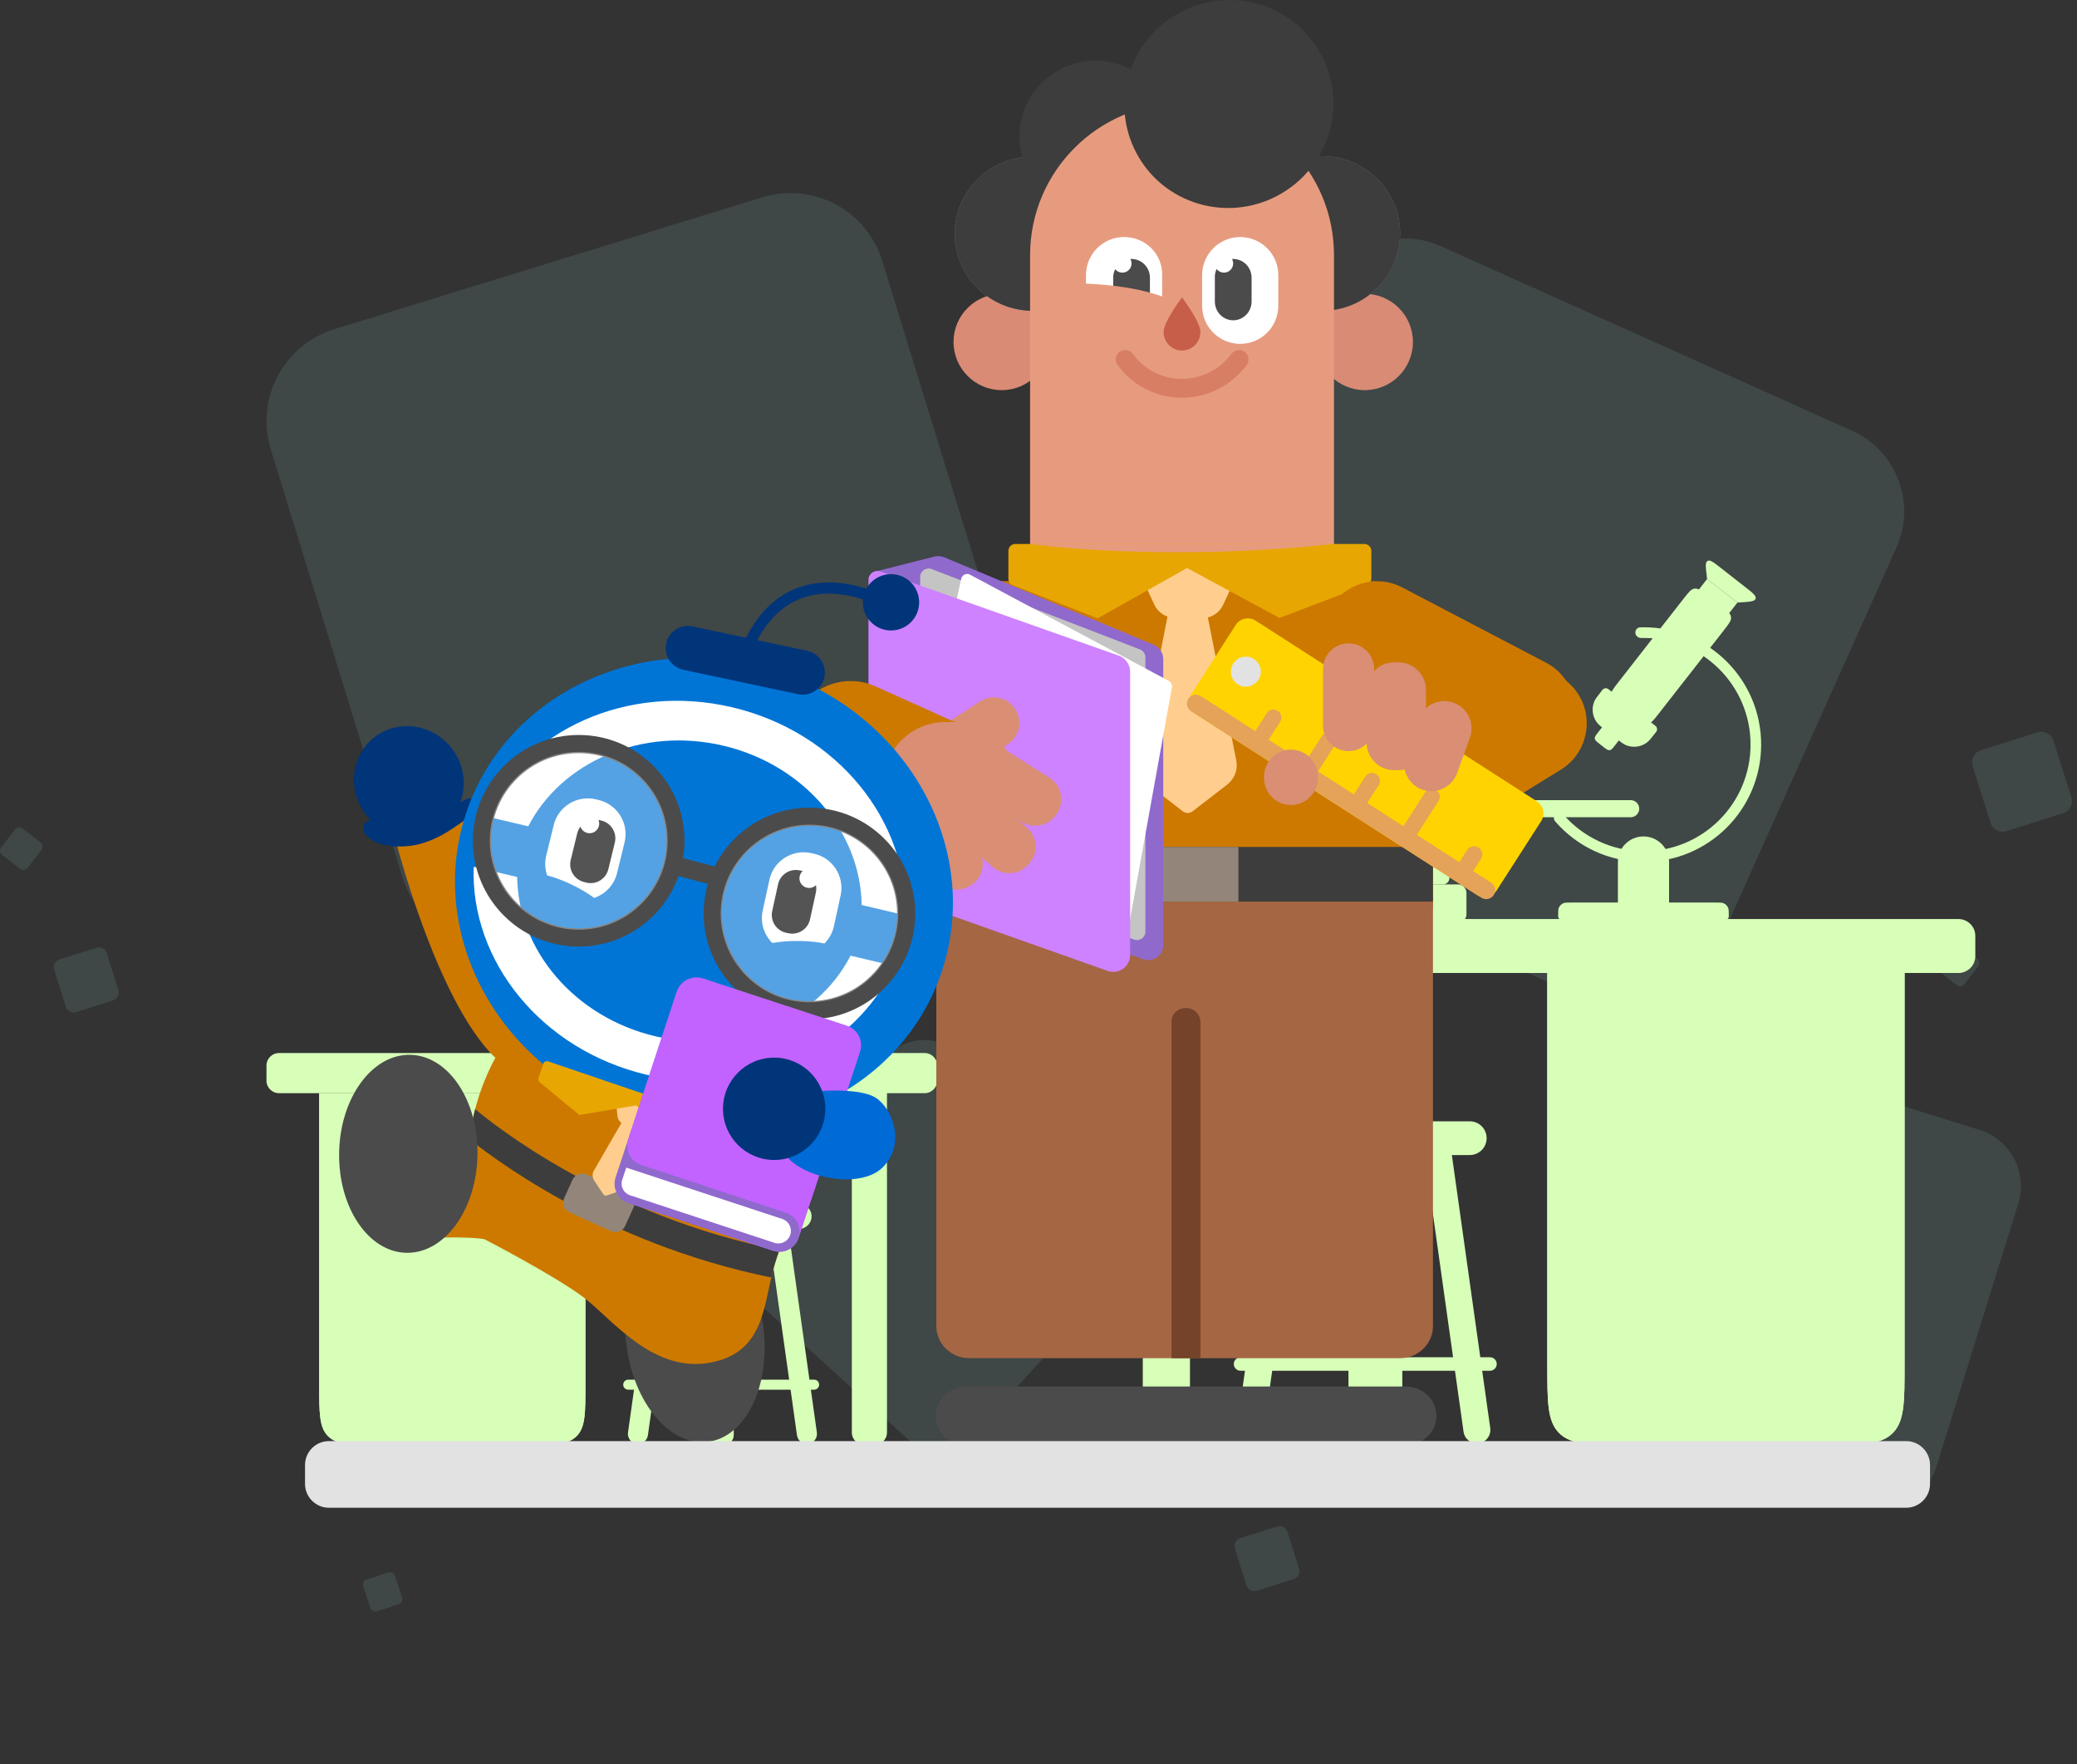 <svg width="405" height="344" viewBox="0 0 405 344" fill="none" xmlns="http://www.w3.org/2000/svg">
<rect x="0" y="0" width="405" height="344" fill="#333333" stroke="none"/>
<g clip-path="url(#clip0_9119_142)">
<path opacity="0.1" d="M101.921 183.463L185.328 157.768C195.225 154.719 200.775 144.224 197.727 134.322L172.043 50.877C168.996 40.975 158.505 35.423 148.608 38.472L65.201 64.167C55.303 67.216 49.754 77.712 52.801 87.614L78.485 171.059C81.532 180.953 92.023 186.513 101.921 183.463Z" fill="#B3FAFA"/>
<path opacity="0.1" d="M230.938 159.646L311.067 195.605C319.756 199.501 329.954 195.62 333.848 186.927L369.791 106.762C373.686 98.069 369.807 87.867 361.117 83.97L280.989 48.011C272.299 44.115 262.102 47.996 258.207 56.689L222.264 136.854C218.37 145.54 222.249 155.75 230.938 159.646Z" fill="#B3FAFA"/>
<path opacity="0.1" d="M312.158 277.449L363.247 293.357C369.312 295.243 375.754 291.855 377.64 285.795L393.541 234.683C395.426 228.615 392.04 222.17 385.983 220.284L334.893 204.376C328.828 202.489 322.386 205.877 320.501 211.937L304.6 263.05C302.714 269.117 306.101 275.562 312.158 277.449Z" fill="#B3FAFA"/>
<path opacity="0.1" d="M115.971 245.339L88.971 255.026C85.769 256.173 82.237 254.51 81.09 251.307L71.408 224.295C70.261 221.092 71.924 217.558 75.125 216.41L102.125 206.724C105.326 205.576 108.859 207.24 110.006 210.443L119.688 237.454C120.843 240.658 119.18 244.192 115.971 245.339Z" fill="#B3FAFA"/>
<path opacity="0.1" d="M22.042 195.059L14.861 197.323C14.007 197.593 13.099 197.115 12.829 196.268L10.567 189.084C10.297 188.229 10.774 187.321 11.621 187.051L18.802 184.788C19.656 184.518 20.564 184.995 20.834 185.842L23.097 193.027C23.366 193.881 22.889 194.79 22.042 195.059Z" fill="#B3FAFA"/>
<path opacity="0.1" d="M402.283 158.569L391.246 162.049C389.938 162.465 388.545 161.734 388.129 160.425L384.65 149.383C384.235 148.074 384.966 146.68 386.274 146.264L397.311 142.784C398.619 142.368 400.012 143.1 400.428 144.409L403.907 155.45C404.322 156.759 403.591 158.161 402.283 158.569Z" fill="#B3FAFA"/>
<path opacity="0.1" d="M252.261 307.887L245.08 310.151C244.226 310.421 243.318 309.943 243.048 309.096L240.785 301.912C240.516 301.058 240.993 300.149 241.84 299.879L249.021 297.616C249.875 297.346 250.783 297.824 251.053 298.671L253.315 305.855C253.585 306.709 253.108 307.618 252.261 307.887Z" fill="#B3FAFA"/>
<path opacity="0.1" d="M385.75 188.399L383.033 191.895C382.679 192.349 382.017 192.434 381.563 192.08L378.069 189.362C377.614 189.007 377.53 188.345 377.884 187.891L380.601 184.395C380.955 183.941 381.617 183.856 382.071 184.21L385.565 186.921C386.019 187.275 386.104 187.937 385.75 188.399Z" fill="#B3FAFA"/>
<path opacity="0.1" d="M8.093 165.714L5.377 169.209C5.022 169.664 4.361 169.748 3.907 169.394L0.412 166.676C-0.042 166.322 -0.126 165.66 0.228 165.205L2.944 161.71C3.299 161.255 3.96 161.171 4.414 161.525L7.909 164.243C8.363 164.589 8.447 165.252 8.093 165.714Z" fill="#B3FAFA"/>
<path opacity="0.1" d="M77.013 307.232L78.414 311.436C78.599 311.983 78.299 312.584 77.752 312.761L73.55 314.162C73.004 314.347 72.403 314.047 72.226 313.5L70.825 309.296C70.641 308.749 70.941 308.149 71.487 307.971L75.69 306.57C76.236 306.385 76.836 306.678 77.013 307.232Z" fill="#B3FAFA"/>
<path opacity="0.1" d="M217.211 74.03L214.494 77.526C214.14 77.98 213.478 78.065 213.024 77.71L209.53 74.992C209.075 74.638 208.991 73.976 209.345 73.522L212.062 70.026C212.416 69.572 213.078 69.487 213.532 69.841L217.026 72.559C217.48 72.913 217.565 73.576 217.211 74.03Z" fill="#B3FAFA"/>
<path opacity="0.1" d="M176.696 280.304L144.625 251.075C140.823 247.61 140.546 241.712 144.009 237.901L173.225 205.815C176.688 202.011 182.584 201.734 186.394 205.199L218.465 234.428C222.267 237.893 222.544 243.791 219.081 247.603L189.865 279.688C186.394 283.5 180.498 283.777 176.696 280.304Z" fill="#B3FAFA"/>
</g>
<g clip-path="url(#clip1_9119_142)">
<path d="M301.711 189.703H371.38V265.939C371.38 273.374 371.38 277.092 369.069 279.403C366.757 281.714 363.04 281.714 355.604 281.714H317.487C310.051 281.714 306.333 281.714 304.022 279.403C301.711 277.092 301.711 273.374 301.711 265.939V189.703Z" fill="#D7FFB8"/>
<path d="M301.711 189.703H371.38V265.939C371.38 273.374 371.38 277.092 369.069 279.403C366.757 281.714 363.04 281.714 355.604 281.714H317.487C310.051 281.714 306.333 281.714 304.022 279.403C301.711 277.092 301.711 273.374 301.711 265.939V189.703Z" fill="#D7FFB8"/>
<path d="M212.975 179.186H381.885C383.703 179.186 385.172 180.655 385.172 182.473V186.415C385.172 188.233 383.703 189.703 381.885 189.703H212.975C211.157 189.703 209.688 188.233 209.688 186.415V182.473C209.696 180.655 211.166 179.186 212.975 179.186Z" fill="#D7FFB8"/>
<path d="M245.842 218.621H286.594C288.412 218.621 289.882 220.09 289.882 221.909C289.882 223.727 288.412 225.197 286.594 225.197H245.842C244.024 225.197 242.555 223.727 242.555 221.909C242.555 220.09 244.024 218.621 245.842 218.621Z" fill="#D7FFB8"/>
<path d="M241.903 264.621H290.538C291.263 264.621 291.854 265.212 291.854 265.938C291.854 266.664 291.263 267.255 290.538 267.255H241.903C241.177 267.255 240.586 266.664 240.586 265.938C240.586 265.212 241.177 264.621 241.903 264.621Z" fill="#D7FFB8"/>
<path d="M226.124 185.752H228.748C230.567 185.752 232.036 187.221 232.036 189.04V278.426C232.036 280.244 230.567 281.714 228.748 281.714H226.124C224.305 281.714 222.836 280.244 222.836 278.426V189.04C222.836 187.23 224.305 185.752 226.124 185.752Z" fill="#D7FFB8"/>
<path d="M267.53 185.752H270.155C271.973 185.752 273.442 187.221 273.442 189.04V278.426C273.442 280.244 271.973 281.714 270.155 281.714H267.53C265.711 281.714 264.242 280.244 264.242 278.426V189.04C264.242 187.23 265.711 185.752 267.53 185.752Z" fill="#D7FFB8"/>
<path d="M252.208 218.925C253.641 219.131 254.644 220.457 254.447 221.89L246.394 279.161C246.188 280.603 244.862 281.598 243.428 281.401C241.995 281.195 240.992 279.869 241.189 278.435L249.242 221.165C249.439 219.723 250.774 218.719 252.208 218.925Z" fill="#D7FFB8"/>
<path d="M265.562 218.621C267.014 218.621 268.187 219.795 268.187 221.246V279.081C268.187 280.532 267.014 281.706 265.562 281.706C264.111 281.706 262.938 280.532 262.938 279.081V221.246C262.938 219.795 264.111 218.621 265.562 218.621Z" fill="#D7FFB8"/>
<path d="M279.569 218.925C278.136 219.131 277.132 220.457 277.329 221.89L285.383 279.161C285.589 280.594 286.915 281.598 288.348 281.401C289.781 281.195 290.785 279.869 290.588 278.435L282.534 221.165C282.337 219.723 281.011 218.719 279.569 218.925Z" fill="#D7FFB8"/>
<path d="M114.165 213.146H62.242V269.969C62.242 275.514 62.242 278.283 63.962 280.003C65.682 281.723 68.459 281.723 73.996 281.723H102.402C107.948 281.723 110.716 281.723 112.436 280.003C114.156 278.283 114.156 275.505 114.156 269.969V213.146H114.165Z" fill="#D7FFB8"/>
<path d="M114.165 213.146H62.242V269.969C62.242 275.514 62.242 278.283 63.962 280.003C65.682 281.723 68.459 281.723 73.996 281.723H102.402C107.948 281.723 110.716 281.723 112.436 280.003C114.156 278.283 114.156 275.505 114.156 269.969V213.146H114.165Z" fill="#D7FFB8"/>
<path d="M180.298 205.309H54.407C53.054 205.309 51.961 206.402 51.961 207.754V210.693C51.961 212.045 53.054 213.138 54.407 213.138H180.298C181.651 213.138 182.744 212.045 182.744 210.693V207.754C182.753 206.41 181.651 205.309 180.298 205.309Z" fill="#D7FFB8"/>
<path d="M155.807 234.701H125.438C124.085 234.701 122.992 235.794 122.992 237.147C122.992 238.5 124.085 239.592 125.438 239.592H155.807C157.159 239.592 158.252 238.5 158.252 237.147C158.261 235.794 157.159 234.701 155.807 234.701Z" fill="#D7FFB8"/>
<path d="M158.745 268.994H122.5C121.962 268.994 121.523 269.433 121.523 269.971C121.523 270.508 121.962 270.947 122.5 270.947H158.745C159.283 270.947 159.722 270.508 159.722 269.971C159.731 269.433 159.292 268.994 158.745 268.994Z" fill="#D7FFB8"/>
<path d="M170.509 210.209H168.547C167.194 210.209 166.102 211.302 166.102 212.655V279.278C166.102 280.63 167.194 281.723 168.547 281.723H170.509C171.862 281.723 172.955 280.63 172.955 279.278V212.655C172.955 211.302 171.862 210.209 170.509 210.209Z" fill="#D7FFB8"/>
<path d="M139.642 210.209H137.68C136.327 210.209 135.234 211.302 135.234 212.655V279.278C135.234 280.63 136.327 281.723 137.68 281.723H139.642C140.995 281.723 142.088 280.63 142.088 279.278V212.655C142.088 211.302 140.995 210.209 139.642 210.209Z" fill="#D7FFB8"/>
<path d="M151.069 234.934C149.994 235.086 149.25 236.072 149.403 237.147L155.405 279.833C155.557 280.908 156.542 281.652 157.617 281.499C158.692 281.347 159.436 280.362 159.284 279.287L153.282 236.6C153.129 235.525 152.135 234.782 151.069 234.934Z" fill="#D7FFB8"/>
<path d="M141.118 234.701C140.034 234.701 139.156 235.579 139.156 236.663V279.771C139.156 280.854 140.034 281.732 141.118 281.732C142.202 281.732 143.08 280.854 143.08 279.771V236.663C143.071 235.579 142.193 234.701 141.118 234.701Z" fill="#D7FFB8"/>
<path d="M130.672 234.934C131.747 235.086 132.491 236.072 132.338 237.147L126.336 279.833C126.184 280.908 125.199 281.652 124.124 281.499C123.049 281.347 122.305 280.362 122.457 279.287L128.459 236.6C128.612 235.525 129.597 234.782 130.672 234.934Z" fill="#D7FFB8"/>
<path d="M246.854 172.432H284.282C285.204 172.432 285.948 173.175 285.948 174.098V178.255C285.948 179.177 285.204 179.921 284.282 179.921H246.854C245.931 179.921 245.188 179.177 245.188 178.255V174.098C245.187 173.184 245.94 172.432 246.854 172.432Z" fill="#D7FFB8"/>
<path d="M249.769 168.273H281.374C282.063 168.273 282.619 168.829 282.619 169.519V171.185C282.619 171.875 282.063 172.43 281.374 172.43H249.769C249.079 172.43 248.523 171.875 248.523 171.185V169.519C248.523 168.838 249.079 168.273 249.769 168.273Z" fill="#D7FFB8"/>
<path fill-rule="evenodd" clip-rule="evenodd" d="M304.049 158.475C303.162 158.475 302.66 159.469 303.242 160.141C307.435 164.978 313.625 168.042 320.541 168.042C333.172 168.042 343.412 157.803 343.412 145.171C343.412 132.54 333.172 122.301 320.541 122.301C320.308 122.301 320.075 122.301 319.842 122.31C319.296 122.328 318.884 122.776 318.884 123.322C318.884 123.922 319.403 124.397 320.004 124.388C320.183 124.379 320.362 124.379 320.55 124.379C332.035 124.379 341.342 133.687 341.342 145.171C341.342 156.656 332.035 165.964 320.55 165.964C314.315 165.964 308.716 163.213 304.9 158.869C304.676 158.618 304.371 158.475 304.049 158.475Z" fill="#D7FFB8"/>
<path d="M303.828 178.432C303.828 177.689 303.828 177.312 303.945 177.017C304.115 176.587 304.455 176.255 304.876 176.085C305.172 175.969 305.548 175.969 306.292 175.969H334.636C335.379 175.969 335.756 175.969 336.051 176.085C336.472 176.255 336.813 176.587 336.983 177.017C337.099 177.312 337.099 177.689 337.099 178.432C337.099 178.692 337.099 178.826 337.055 178.925C336.992 179.077 336.875 179.194 336.732 179.248C336.625 179.292 336.499 179.292 336.239 179.292H304.697C304.437 179.292 304.303 179.292 304.204 179.248C304.052 179.185 303.936 179.068 303.882 178.925C303.828 178.826 303.828 178.692 303.828 178.432Z" fill="#D7FFB8"/>
<path d="M315.477 168.068C315.477 165.309 317.707 163.078 320.466 163.078C323.226 163.078 325.456 165.309 325.456 168.068V176.193C325.456 176.605 325.456 176.811 325.358 176.955C325.313 177.017 325.259 177.071 325.196 177.116C325.053 177.214 324.847 177.214 324.435 177.214H316.498C316.086 177.214 315.88 177.214 315.736 177.116C315.674 177.071 315.62 177.017 315.575 176.955C315.477 176.811 315.477 176.605 315.477 176.193V168.068Z" fill="#D7FFB8"/>
<path d="M328.312 116.692C329.28 115.455 329.764 114.837 330.444 114.757C331.125 114.676 331.743 115.16 332.98 116.118L335.604 118.17C336.841 119.137 337.459 119.621 337.539 120.302C337.62 120.983 337.136 121.601 336.178 122.837L323.376 139.222C322.409 140.458 321.925 141.076 321.244 141.157C320.563 141.238 319.945 140.754 318.709 139.795L316.084 137.744C314.848 136.776 314.23 136.293 314.149 135.612C314.069 134.931 314.552 134.313 315.511 133.077L328.312 116.692Z" fill="#D7FFB8"/>
<path d="M312.676 141.426L315.955 143.988L314.934 145.296C314.45 145.914 314.208 146.227 313.868 146.263C313.527 146.308 313.214 146.066 312.595 145.582L311.942 145.072C311.323 144.588 311.019 144.346 310.974 144.006C310.929 143.665 311.171 143.352 311.655 142.734L312.676 141.426Z" fill="#D7FFB8"/>
<path d="M312.297 134.717C312.458 134.511 312.539 134.412 312.619 134.349C312.852 134.17 313.175 134.134 313.443 134.251C313.542 134.296 313.649 134.376 313.847 134.529L322.59 141.355C322.796 141.516 322.895 141.597 322.957 141.677C323.136 141.91 323.172 142.233 323.056 142.502C323.011 142.6 322.93 142.708 322.778 142.905C321.981 143.917 321.587 144.428 321.148 144.759C319.965 145.655 318.388 145.843 317.018 145.27C316.516 145.055 316.006 144.66 314.993 143.863L313.246 142.502C312.234 141.704 311.723 141.31 311.392 140.871C310.496 139.689 310.308 138.112 310.881 136.741C311.105 136.24 311.508 135.738 312.297 134.717Z" fill="#D7FFB8"/>
<path d="M332.878 112.875L338.781 117.489L336.99 119.782L331.086 115.168L332.878 112.875Z" fill="#D7FFB8"/>
<path d="M332.791 112.186C332.585 110.493 332.478 109.642 332.962 109.364C333.445 109.087 334.117 109.615 335.47 110.672L340.325 114.47C341.777 115.599 342.502 116.173 342.332 116.719C342.162 117.265 341.248 117.328 339.403 117.445L338.775 117.48L332.872 112.876L332.791 112.186Z" fill="#D7FFB8"/>
<path d="M293.016 157.668C293.016 156.745 293.759 156.002 294.682 156.002H317.974C318.896 156.002 319.64 156.745 319.64 157.668C319.64 158.582 318.896 159.334 317.974 159.334H294.682C293.759 159.334 293.016 158.591 293.016 157.668Z" fill="#D7FFB8"/>
<path fill-rule="evenodd" clip-rule="evenodd" d="M267.091 188.276H194.905C188.123 188.276 182.578 182.731 182.578 175.949V125.639C182.578 118.858 188.123 113.312 194.905 113.312H267.091C273.872 113.312 279.418 118.858 279.418 125.639V175.949C279.418 182.731 273.872 188.276 267.091 188.276Z" fill="#CD7900"/>
<path d="M195.327 76.064C200.514 76.064 204.724 71.862 204.724 66.675C204.724 61.489 200.523 57.287 195.327 57.287C190.14 57.287 185.93 61.489 185.93 66.675C185.939 71.853 190.14 76.064 195.327 76.064Z" fill="#D98B75"/>
<path d="M266.116 76.064C271.303 76.064 275.513 71.862 275.513 66.675C275.513 61.489 271.312 57.287 266.116 57.287C260.929 57.287 256.719 61.489 256.719 66.675C256.728 71.853 260.929 76.064 266.116 76.064Z" fill="#D98B75"/>
<path d="M188.983 264.807H273.012C276.515 264.807 279.418 261.985 279.418 258.59V175.797H182.578V258.59C182.578 261.985 185.481 264.807 188.983 264.807Z" fill="#A56644"/>
<path fill-rule="evenodd" clip-rule="evenodd" d="M235.519 120.381L241.073 148.304C241.414 150.015 240.733 151.807 239.362 152.918L232.617 158.123C232.016 158.633 231.165 158.633 230.565 158.123L223.82 152.918C222.368 151.807 221.768 150.015 222.109 148.304L227.663 120.211C226.471 119.781 225.531 118.93 225.02 117.739L223.228 113.895C222.118 111.504 223.228 108.771 225.531 107.66C226.131 107.41 226.812 107.23 227.493 107.23H236.119C238.681 107.23 240.814 109.363 240.814 111.925C240.814 112.605 240.643 113.295 240.384 113.887L238.592 117.73C238.001 119.1 236.89 120.041 235.519 120.381Z" fill="#FFCE8E"/>
<path d="M279.418 165.129H182.578V175.798H279.418V165.129Z" fill="#3D3D3D"/>
<path d="M241.482 165.129H219.875V175.798H241.482V165.129Z" fill="#938579"/>
<path fill-rule="evenodd" clip-rule="evenodd" d="M234.076 264.808V199.26C234.076 197.764 232.795 196.527 231.263 196.527C229.642 196.527 228.36 197.773 228.441 199.26V264.808H234.076Z" fill="#744329"/>
<path fill-rule="evenodd" clip-rule="evenodd" d="M201.366 60.594C192.999 60.594 186.164 53.848 186.164 45.562C186.164 37.276 192.999 30.53 201.366 30.53C209.733 30.53 216.569 37.276 216.569 45.562C216.569 53.848 209.733 60.594 201.366 60.594ZM257.813 60.594C249.446 60.594 242.611 53.848 242.611 45.481C242.611 37.114 249.446 30.449 257.813 30.449C266.18 30.449 273.015 37.195 273.015 45.481C273.006 53.768 266.18 60.594 257.813 60.594Z" fill="#807A7A"/>
<path fill-rule="evenodd" clip-rule="evenodd" d="M201.366 60.594C192.999 60.594 186.164 53.848 186.164 45.562C186.164 37.276 192.999 30.53 201.366 30.53C209.733 30.53 216.569 37.276 216.569 45.562C216.569 53.848 209.733 60.594 201.366 60.594ZM257.813 60.594C249.446 60.594 242.611 53.848 242.611 45.481C242.611 37.114 249.446 30.449 257.813 30.449C266.18 30.449 273.015 37.195 273.015 45.481C273.006 53.768 266.18 60.594 257.813 60.594Z" fill="#3D3D3D"/>
<path d="M206.648 13.563C199.445 17.397 196.695 26.302 200.502 33.468C204.31 40.626 213.241 43.331 220.444 39.497C227.646 35.663 230.396 26.758 226.589 19.592C222.782 12.425 213.85 9.729 206.648 13.563Z" fill="#3D3D3D"/>
<path fill-rule="evenodd" clip-rule="evenodd" d="M230.485 20.139C246.878 20.139 260.119 33.37 260.119 49.764V110.062H200.859V49.773C200.859 33.379 214.18 20.139 230.485 20.139Z" fill="#E79B7E"/>
<path fill-rule="evenodd" clip-rule="evenodd" d="M219.184 46.215C215.081 46.215 211.758 49.547 211.758 53.641V59.617C211.758 63.719 215.09 67.043 219.184 67.043C223.287 67.043 226.611 63.711 226.611 59.617V53.641C226.7 49.547 223.377 46.215 219.184 46.215Z" fill="white"/>
<path fill-rule="evenodd" clip-rule="evenodd" d="M220.646 50.488C218.684 50.488 217.062 52.11 217.062 54.161V58.775C217.062 60.826 218.684 62.448 220.646 62.448C222.608 62.448 224.229 60.826 224.229 58.775V54.161C224.229 52.11 222.608 50.488 220.646 50.488Z" fill="#4B4B4B"/>
<path fill-rule="evenodd" clip-rule="evenodd" d="M241.833 46.215C245.936 46.215 249.259 49.547 249.259 53.641V59.617C249.259 63.719 245.927 67.043 241.833 67.043C237.73 67.043 234.406 63.711 234.406 59.617V53.641C234.406 49.547 237.739 46.215 241.833 46.215Z" fill="white"/>
<path fill-rule="evenodd" clip-rule="evenodd" d="M240.47 50.488C242.432 50.488 244.053 52.11 244.053 54.161V58.775C244.053 60.826 242.432 62.448 240.47 62.448C238.508 62.448 236.886 60.826 236.886 58.775V54.161C236.797 52.11 238.418 50.488 240.47 50.488Z" fill="#4B4B4B"/>
<path d="M211.031 62.01C216.926 62.27 221.45 63.031 224.782 64.312" stroke="#E79B7E" stroke-width="13.495" stroke-linecap="round" stroke-linejoin="round"/>
<path d="M219.406 70.08L219.747 70.51C224.441 76.485 233.068 77.426 239.043 72.732C239.984 71.961 240.835 71.11 241.605 70.089" stroke="#D87E64" stroke-width="3.684" stroke-linecap="round" stroke-linejoin="round"/>
<path fill-rule="evenodd" clip-rule="evenodd" d="M197.978 106.057H266.035C266.805 106.057 267.405 106.657 267.405 107.418V112.713C267.405 113.313 267.065 113.824 266.554 113.994L249.48 120.48L231.464 110.742L214.04 120.56L197.476 114.074C196.966 113.904 196.625 113.394 196.625 112.793V107.499C196.607 106.657 197.208 106.057 197.978 106.057Z" fill="#E7A601"/>
<path d="M230.118 2.409C220.165 7.703 216.349 19.985 221.599 29.857C226.848 39.73 239.166 43.438 249.119 38.144C259.071 32.849 262.888 20.568 257.638 10.695C252.388 0.832 240.071 -2.885 230.118 2.409Z" fill="#3D3D3D"/>
<path fill-rule="evenodd" clip-rule="evenodd" d="M188.512 270.326H274.091C277.406 270.326 280.093 272.888 280.093 276.051C280.093 279.213 277.406 281.775 274.091 281.775H188.423C185.108 281.775 182.43 279.213 182.43 276.051C182.421 272.888 185.198 270.326 188.512 270.326Z" fill="#4B4B4B"/>
<path fill-rule="evenodd" clip-rule="evenodd" d="M230.483 68.343C232.463 68.343 234.075 66.722 234.075 64.715C234.075 62.718 230.483 57.978 230.483 57.978C230.483 57.978 226.891 62.718 226.891 64.715C226.891 66.722 228.503 68.343 230.483 68.343Z" fill="#C75E49"/>
<path d="M238.667 53.158C239.656 53.158 240.458 52.355 240.458 51.366C240.458 50.376 239.656 49.574 238.667 49.574C237.677 49.574 236.875 50.376 236.875 51.366C236.875 52.355 237.677 53.158 238.667 53.158Z" fill="white"/>
<path d="M218.854 53.158C219.844 53.158 220.646 52.355 220.646 51.366C220.646 50.376 219.844 49.574 218.854 49.574C217.865 49.574 217.062 50.376 217.062 51.366C217.062 52.355 217.865 53.158 218.854 53.158Z" fill="white"/>
<path fill-rule="evenodd" clip-rule="evenodd" d="M200.859 106.057C200.859 106.057 225.871 109.685 260.119 106.057H200.859Z" fill="#E79B7E"/>
<path d="M171.133 111.316L182.223 108.512C182.841 108.351 183.504 108.405 184.096 108.646L224.972 125.712C226.092 126.178 226.827 127.28 226.827 128.498V184.246C226.827 186.297 224.775 187.722 222.849 187.005L171.133 167.655V111.316Z" fill="#9069CD"/>
<path d="M181.678 110.948L222.286 126.616C222.922 126.858 223.343 127.476 223.343 128.157V181.638C223.343 182.794 222.197 183.591 221.113 183.188L180.505 168.057C179.86 167.815 179.43 167.197 179.43 166.508V112.489C179.43 111.324 180.594 110.527 181.678 110.948Z" fill="#C4C4C4"/>
<path d="M189.144 112.041L227.907 132.753C228.363 132.995 228.605 133.505 228.516 134.007L219.244 185.374C219.109 186.091 218.366 186.521 217.676 186.279L175.572 171.139C175.008 170.942 174.685 170.351 174.819 169.769L187.433 112.838C187.603 112.068 188.454 111.674 189.144 112.041Z" fill="white"/>
<path d="M169.344 113.054V170.486C169.344 171.856 170.213 173.084 171.503 173.55L215.99 189.298C218.131 190.051 220.37 188.465 220.37 186.199V130.988C220.37 129.564 219.475 128.292 218.122 127.817L171.664 111.415C170.535 111.011 169.344 111.853 169.344 113.054Z" fill="#CE82FF"/>
<path d="M181.131 149.191L181.024 149.021C179.582 146.772 180.236 143.753 182.484 142.311L191.183 136.721C193.431 135.279 196.45 135.933 197.892 138.181L198 138.352C199.442 140.6 198.788 143.619 196.54 145.061L187.841 150.651C185.593 152.094 182.574 151.44 181.131 149.191Z" fill="#DA8E74"/>
<path d="M188.859 147.874L189.011 147.641C190.462 145.339 193.535 144.64 195.846 146.091L204.643 151.627C206.946 153.079 207.644 156.151 206.193 158.463L206.041 158.696C204.59 160.998 201.517 161.697 199.206 160.245L190.409 154.709C188.106 153.249 187.407 150.176 188.859 147.874Z" fill="#DA8E74"/>
<path d="M185.246 155.185L185.434 154.97C187.226 152.919 190.379 152.713 192.431 154.504L200.252 161.349C202.303 163.14 202.509 166.294 200.717 168.345L200.529 168.56C198.738 170.611 195.584 170.818 193.533 169.026L185.712 162.182C183.661 160.381 183.446 157.237 185.246 155.185Z" fill="#DA8E74"/>
<path d="M180.479 154.378L180.667 154.298C183.158 153.232 186.06 154.396 187.126 156.887L191.247 166.508C192.313 168.998 191.149 171.901 188.658 172.967L188.47 173.048C185.98 174.114 183.077 172.949 182.011 170.459L177.89 160.837C176.833 158.347 177.998 155.444 180.479 154.378Z" fill="#DA8E74"/>
<path d="M178.419 163.355L160.986 155.507C155.02 152.82 152.342 145.743 155.029 139.785C157.717 133.819 164.794 131.14 170.751 133.828L188.184 141.675C194.15 144.363 196.829 151.44 194.141 157.397C191.463 163.355 184.386 166.042 178.419 163.355Z" fill="#CD7900"/>
<path d="M186.19 165.2H184.309C177.671 165.2 172.242 159.771 172.242 153.133V152.846C172.242 146.208 177.671 140.779 184.309 140.779H186.19C192.828 140.779 198.257 146.208 198.257 152.846V153.133C198.257 159.771 192.828 165.2 186.19 165.2Z" fill="#DA8E74"/>
<path d="M291.689 147.965L263.586 133.264C258.462 130.585 256.465 124.198 259.143 119.074L259.206 118.958C261.884 113.833 268.272 111.836 273.396 114.514L301.498 129.215C306.622 131.893 308.62 138.281 305.941 143.405L305.879 143.521C303.2 148.645 296.813 150.643 291.689 147.965Z" fill="#CD7900"/>
<path d="M304.383 150.043L283.25 163.086C278.296 166.141 271.739 164.591 268.684 159.637C265.629 154.683 267.179 148.126 272.133 145.071L293.266 132.028C298.22 128.973 304.777 130.523 307.832 135.477C310.896 140.431 309.337 146.988 304.383 150.043Z" fill="#CD7900"/>
<path d="M287.977 174.472L233.107 139.238C231.817 138.405 231.441 136.676 232.265 135.386L240.963 121.841C241.797 120.551 243.526 120.175 244.816 120.999L299.685 156.232C300.975 157.065 301.352 158.794 300.527 160.084L291.829 173.629C291.005 174.919 289.267 175.296 287.977 174.472Z" fill="#FFD300"/>
<path d="M288.85 175.027L232.243 138.674C231.427 138.155 231.194 137.062 231.714 136.246C232.234 135.431 233.327 135.198 234.142 135.718L290.749 172.071C291.565 172.59 291.798 173.683 291.278 174.499C290.749 175.314 289.665 175.547 288.85 175.027Z" fill="#E5A259"/>
<path d="M244.205 146.361L244.133 146.316C243.434 145.868 243.237 144.937 243.685 144.238L247.026 139.033C247.474 138.335 248.406 138.137 249.105 138.585L249.176 138.63C249.875 139.078 250.072 140.01 249.624 140.709L246.283 145.913C245.835 146.603 244.903 146.809 244.205 146.361Z" fill="#E5A259"/>
<path d="M263.431 158.705L263.359 158.66C262.661 158.212 262.464 157.281 262.912 156.582L266.253 151.377C266.701 150.678 267.633 150.481 268.331 150.929L268.403 150.974C269.102 151.422 269.299 152.354 268.851 153.052L265.509 158.257C265.053 158.947 264.121 159.153 263.431 158.705Z" fill="#E5A259"/>
<path d="M284.072 171.83C283.328 171.355 283.113 170.352 283.588 169.608L286.087 165.72C286.562 164.977 287.566 164.762 288.309 165.236C289.053 165.711 289.268 166.715 288.793 167.458L286.293 171.346C285.819 172.09 284.815 172.314 284.072 171.83Z" fill="#E5A259"/>
<path d="M253.802 152.524C253.086 152.067 252.88 151.099 253.337 150.383L257.717 143.556C258.174 142.84 259.142 142.634 259.858 143.09C260.575 143.547 260.781 144.515 260.324 145.231L255.943 152.058C255.478 152.765 254.519 152.98 253.802 152.524Z" fill="#E5A259"/>
<path d="M273.599 164.044C272.883 163.587 272.677 162.619 273.133 161.903L277.899 154.476C278.356 153.76 279.324 153.553 280.04 154.01C280.757 154.467 280.963 155.435 280.506 156.151L275.74 163.578C275.283 164.295 274.316 164.51 273.599 164.044Z" fill="#E5A259"/>
<path d="M262.957 146.45C260.216 146.45 257.977 144.21 257.977 141.469V130.414C257.977 127.673 260.216 125.434 262.957 125.434C265.699 125.434 267.938 127.673 267.938 130.414V141.469C267.938 144.21 265.699 146.45 262.957 146.45Z" fill="#DA8E74"/>
<path d="M251.725 156.958C248.84 156.958 246.484 154.602 246.484 151.717V151.395C246.484 148.51 248.84 146.154 251.725 146.154C254.61 146.154 256.966 148.51 256.966 151.395V151.726C256.957 154.602 254.601 156.958 251.725 156.958Z" fill="#DA8E74"/>
<path d="M277.302 153.938C274.552 152.944 273.118 149.871 274.113 147.121L276.621 140.196C277.615 137.446 280.688 136.013 283.438 137.007C286.188 138.002 287.622 141.074 286.627 143.824L284.119 150.749C283.116 153.499 280.052 154.933 277.302 153.938Z" fill="#DA8E74"/>
<path d="M272.684 150.159H271.85C268.894 150.159 266.484 147.74 266.484 144.793V134.509C266.484 131.552 268.903 129.143 271.85 129.143H272.684C275.64 129.143 278.05 131.561 278.05 134.509V144.793C278.05 147.749 275.631 150.159 272.684 150.159Z" fill="#DA8E74"/>
<path d="M242.928 133.872C244.541 133.872 245.849 132.565 245.849 130.952C245.849 129.339 244.541 128.031 242.928 128.031C241.315 128.031 240.008 129.339 240.008 130.952C240.008 132.565 241.315 133.872 242.928 133.872Z" fill="#E2E2E2"/>
<path d="M138.021 281.11C145.397 280.207 150.252 270.287 148.864 258.952C147.477 247.618 140.373 239.161 132.996 240.064C125.62 240.967 120.765 250.888 122.153 262.222C123.54 273.557 130.644 282.013 138.021 281.11Z" fill="#4B4B4B"/>
<path d="M76.836 162.674C76.836 162.674 84.943 195.121 96.598 206.247C96.598 206.247 93.579 211.344 92.128 218.52L81.512 237.126L86.09 241.283C86.09 241.283 91.859 241.131 94.439 241.597C94.439 241.597 108.477 248.853 113.941 253.063C119.406 257.274 127.28 267.648 138.353 265.695C149.425 263.742 148.807 253.914 151.065 246.506C153.322 239.097 160.032 223.026 160.032 223.026L159.638 216.397C159.638 216.397 145.752 211.174 145.367 211.013C144.973 210.861 128.445 206.722 128.445 206.722L98.497 175.914L91.949 161.715L89.064 157.818L76.836 162.674Z" fill="#CD7900"/>
<path d="M86.519 160.92C91.088 157.286 91.747 150.511 87.99 145.786C84.234 141.062 77.484 140.178 72.914 143.811C68.345 147.445 67.686 154.22 71.443 158.945C75.2 163.669 81.95 164.553 86.519 160.92Z" fill="#01357A"/>
<path d="M92.555 158.077C91.632 159.411 89.5 160.657 88.784 161.167C86.651 162.672 84.286 163.926 81.742 164.58C78.678 165.369 73.536 165.387 71.261 162.708C70.571 161.893 70.661 160.782 71.548 160.173C73.044 159.143 74.755 160.298 76.287 160.558C79.816 161.149 83.507 159.752 86.633 158.256C88.094 157.557 89.375 156.536 90.826 155.864C92.51 155.084 93.513 156.697 92.555 158.077Z" fill="#01357A"/>
<path d="M151.966 243.745C118.453 237.089 96.12 219.172 92.653 216.252C92.465 216.978 92.286 217.73 92.125 218.509L90.539 221.295C94.929 224.933 117.262 242.348 150.39 249.075C150.587 248.197 150.811 247.337 151.062 246.504C151.303 245.689 151.617 244.748 151.966 243.745Z" fill="#3D3D3D"/>
<path d="M93.106 225.212C93.306 214.552 87.43 205.797 79.98 205.657C72.531 205.517 66.329 214.045 66.129 224.705C65.928 235.364 71.805 244.119 79.254 244.259C86.704 244.4 92.905 235.872 93.106 225.212Z" fill="#4B4B4B"/>
<path d="M183.641 189.388C191.547 165.635 177.194 139.469 151.582 130.944C125.97 122.419 98.799 134.764 90.893 158.517C82.987 182.27 97.341 208.436 122.952 216.961C148.564 225.485 175.736 213.14 183.641 189.388Z" fill="#0075D6"/>
<path d="M141.034 145.384C125.151 141.639 109.51 148.51 103.006 161.106L94.531 159.108C102.146 142.383 122.311 133.075 142.799 137.904C163.286 142.741 177.163 160.075 176.491 178.449L168.016 176.451C167.828 162.27 156.917 149.128 141.034 145.384Z" fill="white"/>
<path d="M127.824 202.053C143.707 205.798 159.349 198.927 165.852 186.332L174.327 188.329C166.712 205.055 146.547 214.362 126.059 209.534C105.572 204.696 91.695 187.362 92.367 168.988L100.842 170.986C101.021 185.167 111.941 198.3 127.824 202.053Z" fill="white"/>
<path d="M135.023 122.129L157.419 126.895C159.748 127.388 161.244 129.699 160.751 132.019C160.258 134.348 157.947 135.844 155.627 135.352L133.231 130.586C130.902 130.093 129.406 127.782 129.899 125.462C130.391 123.132 132.703 121.636 135.023 122.129Z" fill="#01357A"/>
<path d="M177.752 121.179C179.822 118.963 179.703 115.488 177.486 113.418C175.269 111.348 171.794 111.467 169.724 113.684C167.655 115.9 167.774 119.375 169.99 121.445C172.207 123.515 175.682 123.396 177.752 121.179Z" fill="#01357A"/>
<path d="M147.264 125.586L145.32 124.627C148.035 119.136 151.842 115.642 156.644 114.245C165.217 111.745 173.763 116.825 174.13 117.048L173.011 118.903C172.93 118.858 164.894 114.083 157.244 116.332C153.051 117.559 149.692 120.668 147.264 125.586Z" fill="#01357A"/>
<path d="M116.788 155.991L116.215 155.848C112.569 154.961 108.869 157.209 107.973 160.855L106.504 166.857C106.182 168.165 106.28 169.491 106.692 170.683C107.266 170.817 111.387 171.883 115.875 175.063C118.007 174.338 119.745 172.573 120.318 170.235L121.787 164.233C122.683 160.587 120.435 156.878 116.788 155.991Z" fill="white"/>
<path d="M117.293 159.996L116.827 159.879C114.937 159.414 113.02 160.587 112.554 162.477L111.282 167.691C110.816 169.581 111.989 171.498 113.88 171.964L114.346 172.081C116.236 172.547 118.153 171.373 118.619 169.483L119.891 164.269C120.348 162.379 119.183 160.453 117.293 159.996Z" fill="black"/>
<path d="M116.794 161.017C116.544 162.03 115.522 162.648 114.519 162.406C113.507 162.155 112.889 161.134 113.131 160.13C113.381 159.118 114.403 158.5 115.406 158.742C116.418 158.984 117.036 160.005 116.794 161.017Z" fill="white"/>
<path d="M158.141 166.32L158.715 166.445C162.378 167.243 164.717 170.898 163.919 174.562L162.602 180.6C162.316 181.917 161.653 183.063 160.757 183.95C160.184 183.825 156.018 182.965 150.589 183.852C148.995 182.257 148.206 179.919 148.717 177.563L150.034 171.525C150.822 167.861 154.477 165.523 158.141 166.32Z" fill="white"/>
<path d="M155.93 169.698L156.396 169.796C158.295 170.208 159.504 172.108 159.092 174.007L157.945 179.256C157.533 181.155 155.634 182.365 153.735 181.953L153.269 181.854C151.37 181.442 150.161 179.543 150.573 177.644L151.719 172.394C152.14 170.495 154.031 169.286 155.93 169.698Z" fill="black"/>
<path d="M155.927 170.835C155.703 171.856 156.348 172.86 157.37 173.084C158.391 173.308 159.394 172.663 159.618 171.641C159.842 170.62 159.197 169.617 158.176 169.393C157.155 169.178 156.142 169.823 155.927 170.835Z" fill="white"/>
<path d="M157.842 196.957C168.256 196.957 176.699 188.514 176.699 178.099C176.699 167.685 168.256 159.242 157.842 159.242C147.427 159.242 138.984 167.685 138.984 178.099C138.984 188.514 147.427 196.957 157.842 196.957Z" stroke="#4B4B4B" stroke-width="3.545" stroke-miterlimit="10"/>
<path d="M112.842 182.785C123.256 182.785 131.699 174.342 131.699 163.928C131.699 153.513 123.256 145.07 112.842 145.07C102.427 145.07 93.984 153.513 93.984 163.928C93.984 174.342 102.427 182.785 112.842 182.785Z" stroke="#4B4B4B" stroke-width="3.545" stroke-miterlimit="10"/>
<path opacity="0.33" d="M157.84 195.416C167.404 195.416 175.156 187.663 175.156 178.1C175.156 168.536 167.404 160.783 157.84 160.783C148.276 160.783 140.523 168.536 140.523 178.1C140.523 187.663 148.276 195.416 157.84 195.416Z" fill="white"/>
<path opacity="0.33" d="M112.843 181.271C122.422 181.271 130.187 173.506 130.187 163.927C130.187 154.349 122.422 146.584 112.843 146.584C103.265 146.584 95.5 154.349 95.5 163.927C95.5 173.506 103.265 181.271 112.843 181.271Z" fill="white"/>
<path d="M130.909 170.45L138.781 172.533L139.705 169.043L131.833 166.96L130.909 170.45Z" fill="#4B4B4B"/>
<path fill-rule="evenodd" clip-rule="evenodd" d="M119.158 240.047L111.033 236.357C109.994 235.882 109.537 234.654 110.003 233.615L111.633 230.023C112.108 228.984 113.335 228.527 114.374 228.993L122.499 232.684C123.539 233.158 123.996 234.386 123.53 235.425L121.899 239.017C121.433 240.056 120.197 240.513 119.158 240.047Z" fill="#938579"/>
<path fill-rule="evenodd" clip-rule="evenodd" d="M121.413 232.021L118.358 233.069C118.081 233.176 117.776 233.078 117.624 232.818L115.841 230.13C115.483 229.566 115.456 228.84 115.787 228.267L121.189 218.923C120.741 218.637 120.455 218.162 120.41 217.598L120.231 216.003C120.213 215.761 120.231 215.492 120.32 215.251C120.526 214.632 121.055 214.211 121.664 214.086C122.587 214.247 123.5 214.48 124.414 214.794L125.964 215.322C126.098 215.394 126.224 215.483 126.331 215.582C127.021 216.263 127.093 217.374 126.394 218.099L125.283 219.255C124.952 219.622 124.513 219.81 124.029 219.819L122.596 230.578C122.497 231.232 122.067 231.806 121.413 232.021Z" fill="#FFCE8E"/>
<path fill-rule="evenodd" clip-rule="evenodd" d="M142.39 219.004L106.897 206.938C106.494 206.803 106.082 207.009 105.939 207.403L104.998 210.163C104.891 210.476 104.98 210.799 105.213 210.978L112.971 217.392L124.097 215.511L131.443 223.716L141.235 223.269C141.53 223.269 141.799 223.063 141.907 222.749L142.847 219.99C143 219.56 142.793 219.139 142.39 219.004Z" fill="#E7A601"/>
<path d="M122.975 234.707L150.307 243.702C152.6 244.454 155.099 243.2 155.852 240.898L167.524 205.432C168.277 203.138 167.023 200.639 164.721 199.886L137.389 190.892C135.095 190.14 132.596 191.394 131.843 193.696L120.171 229.162C119.418 231.456 120.681 233.955 122.975 234.707Z" fill="#9069CD"/>
<path d="M139.083 240.01L150.782 243.862C152.816 244.534 155.029 243.415 155.701 241.381L167.687 204.965C168.359 202.932 167.239 200.719 165.205 200.047L153.506 196.195C151.472 195.523 149.26 196.643 148.588 198.677L136.601 235.092C135.93 237.126 137.049 239.339 139.083 240.01Z" fill="#C263FF"/>
<path d="M125.058 227.165L153.134 236.401C155.23 237.091 157.506 235.944 158.195 233.848L167.673 205.065C168.363 202.968 167.216 200.693 165.12 200.003L137.045 190.767C134.948 190.077 132.673 191.224 131.983 193.32L122.505 222.103C121.816 224.2 122.962 226.475 125.058 227.165Z" fill="#C263FF"/>
<path d="M122.521 234.555L150.785 243.854C152.828 244.526 155.049 243.406 155.721 241.364C156.393 239.321 155.273 237.099 153.231 236.427L124.967 227.129C122.925 226.457 120.703 227.577 120.031 229.619C119.359 231.671 120.479 233.883 122.521 234.555Z" fill="#9069CD"/>
<path d="M122.846 233.041L151.011 242.313C152.292 242.734 153.681 242.036 154.102 240.754C154.523 239.473 153.824 238.085 152.543 237.664L122.112 227.648L121.323 230.04C120.911 231.277 121.592 232.629 122.846 233.041Z" fill="white"/>
<path d="M158.393 212.83C158.393 212.83 167.36 211.899 170.72 214.004C174.07 216.109 176.65 222.944 172.198 227.522C167.746 232.1 155.741 229.6 152.938 224.763L158.393 212.83Z" fill="#006BD6"/>
<path d="M150.956 226.16C156.468 226.16 160.936 221.692 160.936 216.181C160.936 210.669 156.468 206.201 150.956 206.201C145.445 206.201 140.977 210.669 140.977 216.181C140.977 221.692 145.445 226.16 150.956 226.16Z" fill="#01357A"/>
<path fill-rule="evenodd" clip-rule="evenodd" d="M64.135 293.967H371.683C374.245 293.967 376.342 291.871 376.342 289.309V285.627C376.342 283.065 374.245 280.969 371.683 280.969H64.135C61.573 280.969 59.477 283.065 59.477 285.627V289.309C59.477 291.871 61.573 293.967 64.135 293.967Z" fill="#E2E2E2"/>
</g>
<defs>
<clipPath id="clip0_9119_142">
<rect width="404.021" height="306.375" fill="white" transform="translate(404.023 344) rotate(-180)"/>
</clipPath>
<clipPath id="clip1_9119_142">
<rect width="333.214" height="293.968" fill="white" transform="translate(51.961)"/>
</clipPath>
</defs>
</svg>
